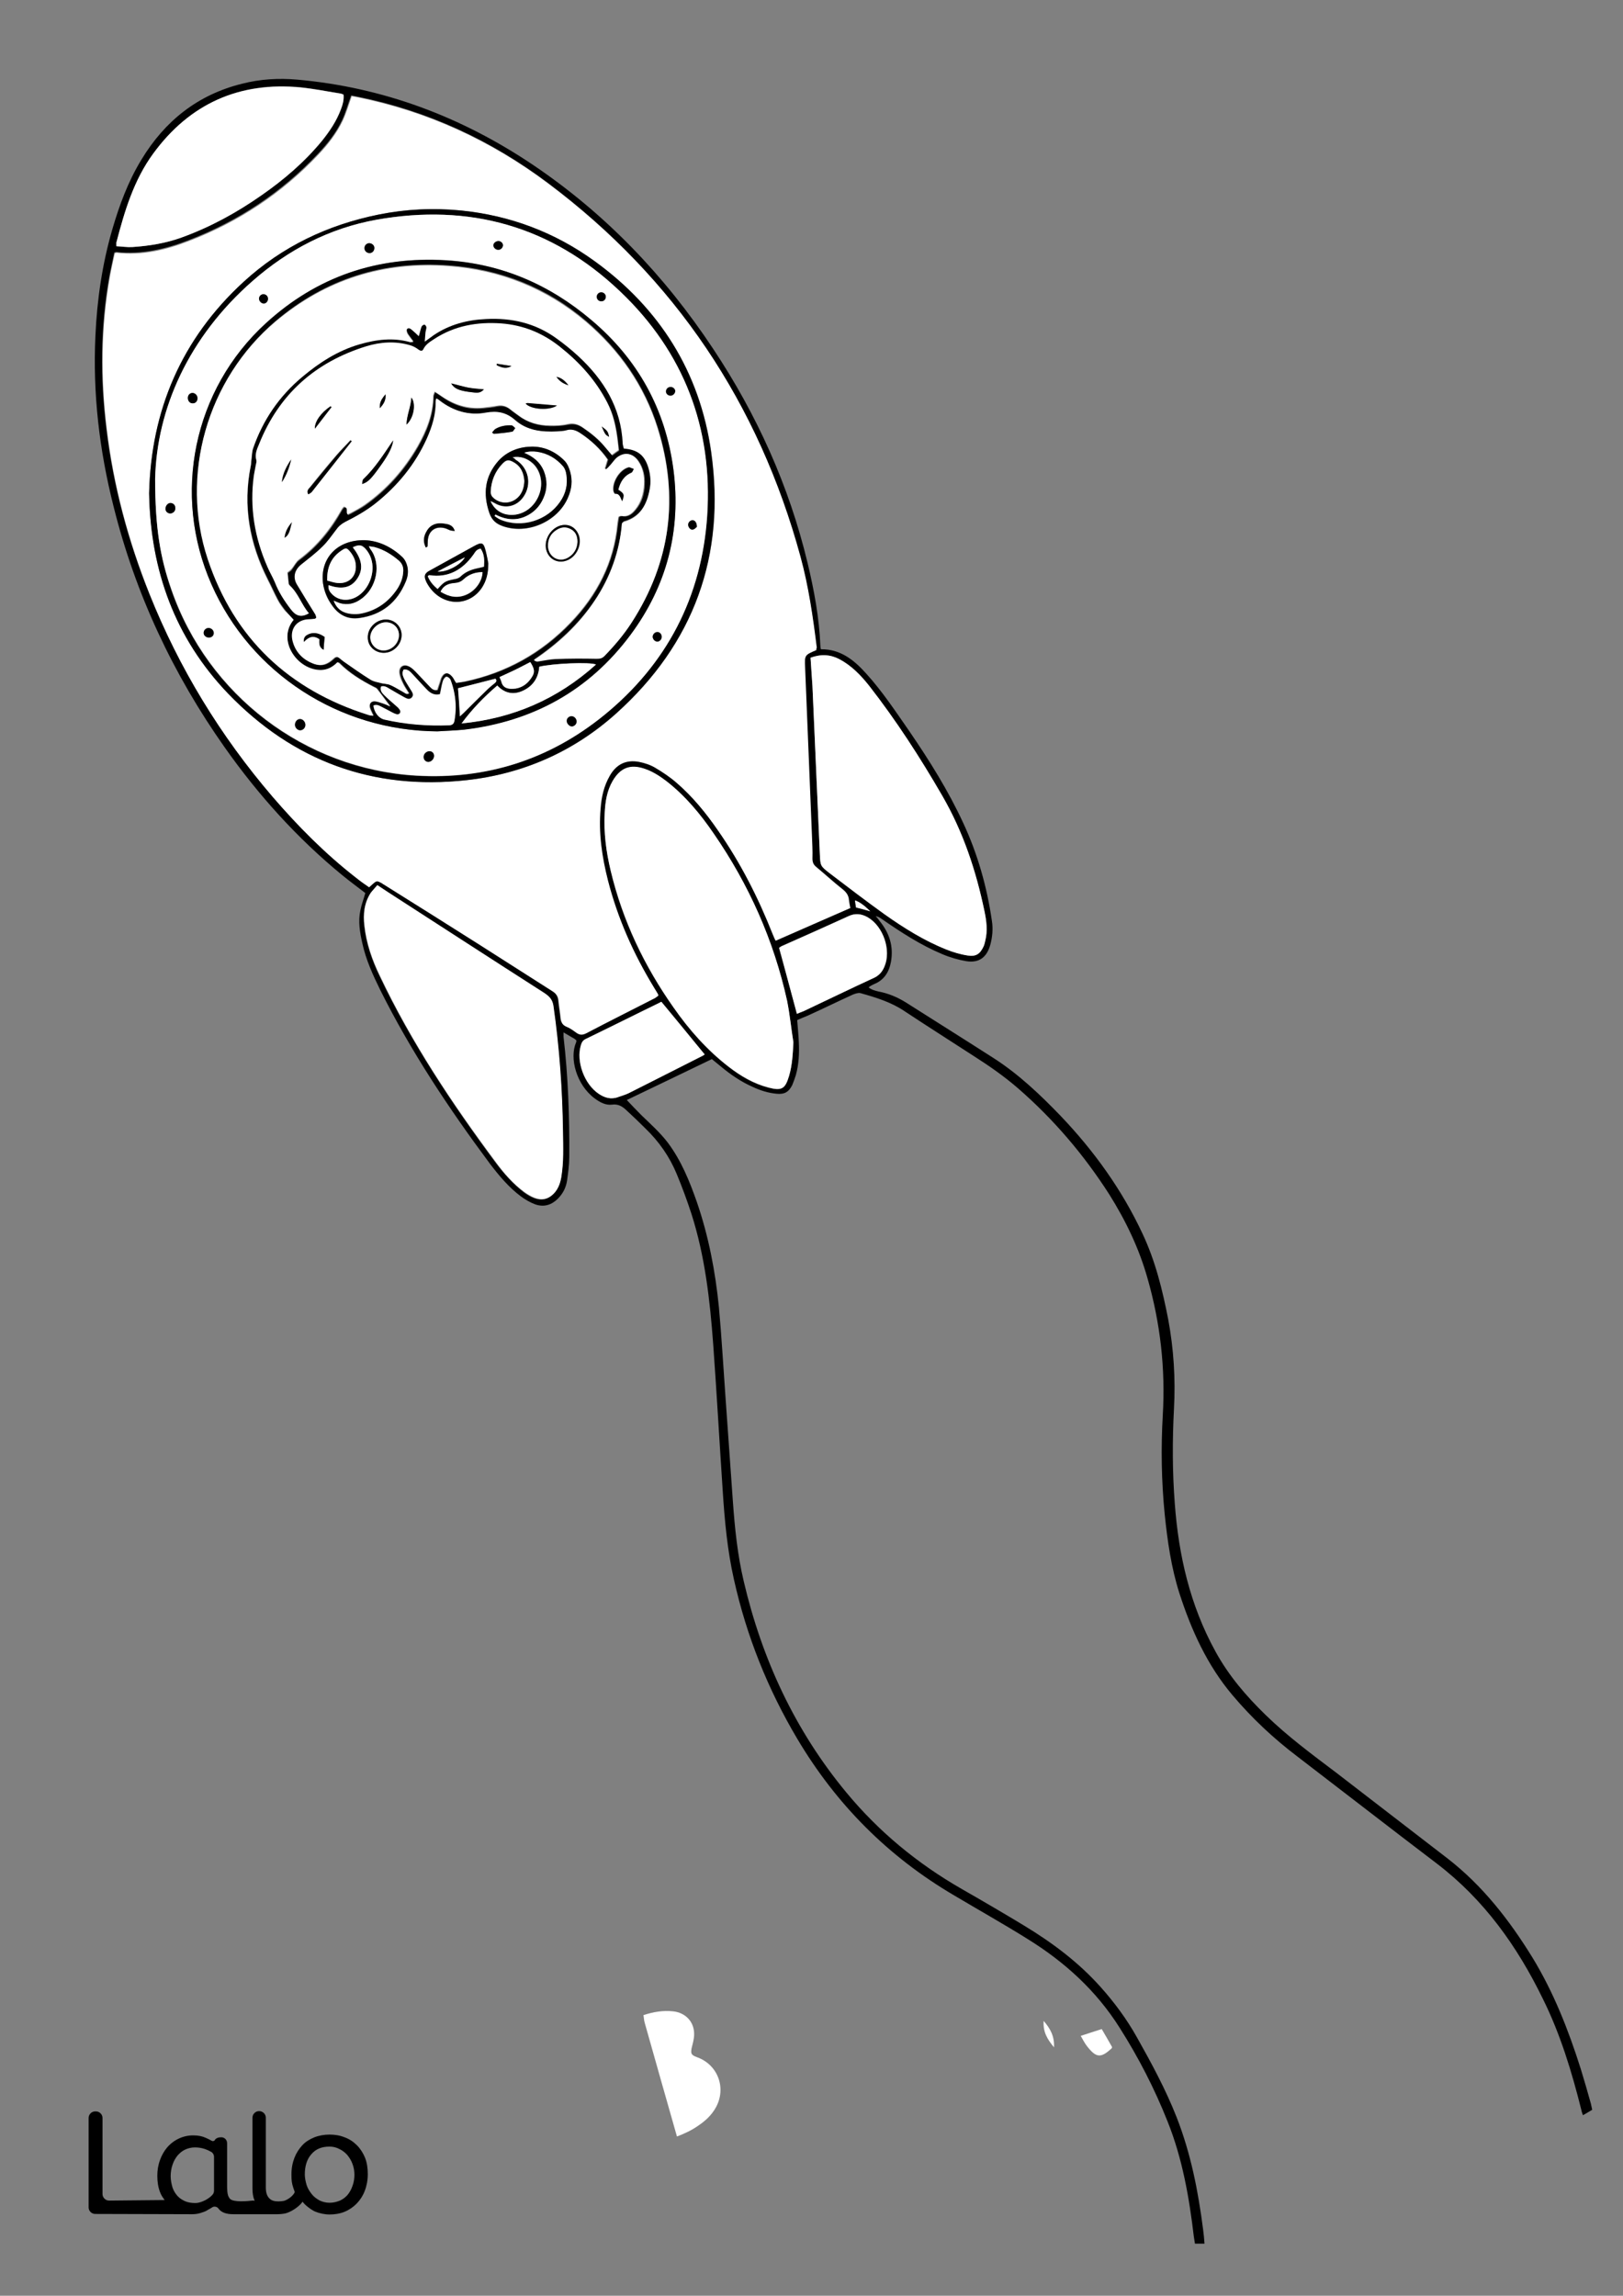 <?xml version="1.0" encoding="utf-8"?>
<!-- Generator: Adobe Illustrator 24.0.3, SVG Export Plug-In . SVG Version: 6.00 Build 0)  -->
<svg version="1.1" id="Layer_1" data-layer="Layer_1" xmlns="http://www.w3.org/2000/svg" xmlns:xlink="http://www.w3.org/1999/xlink" x="0px" y="0px"
	 viewBox="0 0 595.3 841.9" style="enable-background:new 0 0 595.3 841.9;" xml:space="preserve">
<rect x="0" y="0" width="595.3" height="841.9" fill="#808080" stroke="none"/>
<style type="text/css">
	.st0{fill:#FFFFFF;}
</style>

<g id="Color">
<path d="M133.9,791.3c-0.7-1.7-1.7-3.3-3-4.6s-2.8-2.3-4.5-2.9c-1.7-0.7-3.6-1-5.5-1s-3.8,0.3-5.6,1c-1.7,0.7-3.2,1.6-4.4,2.9
	c-1.2,1.3-2.2,2.8-2.9,4.6c-0.7,1.8-1.1,3.8-1.1,6.1c0,2.2,0.1,3.2,0.7,5c0.2,0.5,0.5,1.4,0.5,1.5c-0.4,1.1-2.1,2.6-3.9,3.2
	c-0.7,0.1-1.3,0.2-2,0.2c-1.4,0-2.6-0.2-3.5-1.2c-0.8-0.9-1.2-2-1.2-4v-25.5c0-1.3-1.1-2.4-2.4-2.4H95c-1.3,0-2.4,1.1-2.4,2.4v25.9
	c0,1.7,0.2,3.1,0.7,4.3c0,0.1,0.1,0.2,0.1,0.3c-0.2-0.1-0.5-0.1-0.7-0.1c-1.9,0.2-6.9,0.7-8.3-0.6c-0.1-0.1-0.2-0.2-0.3-0.4
	c-0.8-1-0.8-3.2-0.8-4.5V786c0-1.1-0.7-2-1.8-2.2l0,0l0,0l0,0c-0.2,0-2-0.2-2.7,1l0,0c-0.2,0.4-0.8,0.5-1.1,0.3l0,0
	c-0.7-0.4-1.5-0.8-2.2-1.1c-1.3-0.6-2.8-0.9-4.4-0.9c-3.7-0.1-7.2,1.5-9.7,4.3c-1.2,1.4-2.1,3-2.7,4.7c-0.7,1.9-1,3.8-1,5.8
	c0,2.2,0.3,4.2,1,6c0.4,1.1,1,2,1.7,2.9L40,807c-1.3,0-2.4-1.1-2.4-2.4v-27.9c0-1.3-1.1-2.4-2.4-2.4h-0.3c-1.3,0-2.4,1.1-2.4,2.4
	v32.8c0,1.3,1.1,2.4,2.4,2.4l35.5,0.1c1,0,2-0.1,3-0.4c0.9-0.3,2-0.6,2.7-1.1c0.4-0.2,0.6-0.4,0.9-0.5c0.3-0.2,0.5-0.3,0.8-0.5
	c0.7-0.5,1.8-0.3,2.3,0.4c1.1,1.5,2.9,2.1,5.5,2.1h16c1.1,0,2.1-0.1,3.1-0.3c2-0.5,5-2.4,6.3-4.3c0-0.1-0.1,0.1,0,0
	c0.7,1.2,3.2,3,4.5,3.6c1.7,0.7,3.6,1.1,5.4,1.1c1.9,0,3.8-0.3,5.5-1c3.4-1.4,6.1-4.2,7.4-7.7c0.7-1.8,1.1-3.9,1.1-6.1
	C134.9,795.1,134.6,793.1,133.9,791.3z M78.5,803.4c0,0.5-0.2,1.1-0.6,1.5c-0.7,0.8-1.6,1.4-2.5,1.9c-1.2,0.6-2.4,1.1-3.8,1.1
	c-1.3,0-2.7-0.2-3.8-0.7c-1-0.5-1.9-1-2.7-1.9c-0.8-0.9-1.3-1.7-1.8-3c-0.4-1.4-0.7-2.8-0.7-4.2s0.2-2.9,0.7-4.3
	c0.4-1.2,1-2.3,1.8-3.3c0.8-0.9,1.7-1.7,2.8-2.2c1.1-0.5,2.3-0.8,3.6-0.8c1.3,0,2.5,0.2,3.7,0.6c0.8,0.3,1.5,0.6,2.2,1
	s1.1,1.1,1.1,1.9C78.5,791,78.5,803.4,78.5,803.4z M129.3,801.6c-0.4,1.2-1,2.3-1.8,3.3c-0.8,0.9-1.7,1.6-2.8,2.1
	c-1.2,0.5-2.5,0.8-3.8,0.8s-2.5-0.3-3.6-0.8c-1.1-0.6-2.1-1.3-2.9-2.3s-1.5-2.1-1.9-3.3c-0.4-1.3-0.7-2.7-0.7-4
	c0-3.1,0.8-5.6,2.4-7.4c1.6-1.9,3.8-2.8,6.7-2.8c1.2,0,2.5,0.3,3.6,0.9c1.1,0.5,2.1,1.3,2.9,2.2c0.8,1,1.5,2.1,1.9,3.3
	c0.5,1.3,0.7,2.6,0.7,4C130,798.8,129.8,800.3,129.3,801.6z"/>
<path class="st0" d="M396.4,746.6c2.8-0.9,5.1-1.7,7.7-2.5c1.2,2.1,2.6,4.4,3.8,6.6c-0.1,0.3-0.1,0.5-0.2,0.5
	c-3.9,3.6-5.6,3.5-8.9-0.7C397.9,749.4,397.2,748,396.4,746.6z"/>
<path class="st0" d="M382.8,741.1c2.5,2.9,4,5.7,3.8,9.7C384.2,747.9,382.5,745.2,382.8,741.1z"/>
<path class="st0" d="M248.3,783.5c-4-14-7.9-27.8-11.8-41.6c-0.3-0.9-0.3-1.9-0.5-2.9c3.6-1.2,7.2-1.8,10.9-1.4
	c4.6,0.5,7.8,3.9,7.7,8.5c0,1.6-0.5,3.3-0.9,4.9c-0.4,2.1-0.2,2.6,1.9,3.4c7.7,2.7,10.9,11.3,7,18.4c-1.6,2.9-3.9,5-6.6,6.8
	C253.6,781.3,250.9,782.5,248.3,783.5z"/>
<path d="M292.4,374.1c0.2,2.8,0.5,5.5,0.6,8.1c0.2,4.1,0,8.2-1.1,12.1c-0.4,1.2-0.8,2.4-1.3,3.6c-1.3,2.6-2.9,3.5-5.8,3.2
	c-3.1-0.3-5.9-1.2-8.7-2.5c-4.3-1.9-8.1-4.5-11.7-7.5c-1.1-0.9-2.1-1.7-3.3-2.7c-10.3,5-20.6,9.9-31.2,15c1.8,1.9,3.5,3.7,5.3,5.5
	c3.4,3.3,6.9,6.4,9.8,10.2c4.9,6.6,7.9,14,10.6,21.7c4.3,12.5,6.8,25.5,8.1,38.7c1,10.9,1.6,21.8,2.4,32.8
	c0.9,12.7,1.8,25.4,2.7,38.1c0.7,9.9,1.7,19.8,4,29.5c6.7,28.6,18.8,54.7,37.6,77.4c11.9,14.4,26.1,26.1,42.3,35.4
	c7.7,4.4,15.4,8.9,23,13.5c10.4,6.3,20,13.5,28.1,22.6c5,5.6,9.5,11.7,13.2,18.3c5.4,9.6,10.6,19.2,14.6,29.4
	c5.2,13.3,7.9,27.1,9.7,41.2c0.2,1.6,0.4,3.3,0.5,5.1c-1.2,0-2.2,0-3.5,0c-0.1-0.8-0.3-1.7-0.4-2.5c-1.7-14.4-4.2-28.7-9.6-42.2
	c-4.8-12.1-10.7-23.6-17.7-34.6c-8.6-13.6-20.2-24.1-33.8-32.5c-8.8-5.5-17.9-10.6-26.8-15.9c-24.2-14.2-43.3-33.4-57.6-57.5
	c-10.8-18.2-18.6-37.7-23.2-58.4c-2.4-10.6-3.4-21.5-4.1-32.3c-1.2-18-2.2-35.9-3.5-53.9c-1.2-16.2-3-32.3-8-47.9
	c-1.6-4.9-3.4-9.8-5.4-14.6c-2.6-6.3-6.5-11.9-11.5-16.7c-2.3-2.3-4.7-4.6-7.1-6.8c-1.4-1.3-2.9-2.2-5.1-1.9
	c-2.4,0.3-4.5-0.9-6.4-2.3c-6.7-5-9.3-14.8-6.8-20.5c0.1-0.2,0.1-0.5,0.1-0.8c-0.4-0.3-0.8-0.7-1.3-0.9c-1-0.6-2-1.2-3.4-2
	c0,0.8,0,1.2,0,1.6c1.7,14.6,2.2,29.3,2.1,44.1c0,2.9-0.4,5.7-0.8,8.6c-0.4,2.7-1.6,5-3.6,6.9c-2.3,2.2-5,2.9-8,1.9
	c-1.9-0.7-3.8-1.8-5.4-3c-4.4-3.3-7.9-7.5-11.2-11.8c-15.1-20.3-29.1-41.3-40.4-64c-2.7-5.5-5.2-11-6.5-17c-0.9-4-1.6-8-0.7-12.1
	c0.4-2.1,1.2-4.1,1.8-6.3c-2.7-2.1-5.6-4.2-8.4-6.5c-16.6-13.6-30.8-29.4-43.1-46.8c-19-26.9-32.8-56.3-40.8-88.3
	C36.4,165,34,144.2,35,123.1c0.6-13.2,2.5-26.3,6.2-39c2.6-8.9,5.8-17.6,10.7-25.6c8.6-14.2,20.7-23.8,36.9-27.8
	c6.6-1.7,13.4-2.1,20.2-1.5c31.5,2.8,60.2,13.6,86.4,31.2c26.6,17.9,48.4,40.7,66.1,67.4c16.1,24.2,27.9,50.3,34.7,78.6
	c2.4,10,4.3,20.2,4.7,30.5c0,0.4,0.1,0.8,0.2,1.2c7.2-0.1,12.2,4,16.6,8.9c5.9,6.5,10.8,13.9,15.8,21.1
	c7.4,10.8,14.3,21.8,19.8,33.7c5.3,11.4,8.7,23.4,10.5,35.8c0.5,3,0.2,6.1-0.6,9c-1.3,4.5-4.1,6.6-8.7,5.9c-3-0.5-6.1-1.4-8.9-2.6
	c-7.9-3.3-15.1-8-22.2-12.9c-0.6-0.4-1.3-0.9-2.2-1c0.5,0.5,1,1.1,1.4,1.7c3.6,4.4,5.2,9.3,4.2,15c-0.7,3.8-2.5,6.7-6.2,8.2
	c-0.5,0.2-1,0.5-1.5,0.8c-0.1,0.1-0.2,0.2-0.5,0.4c1.1,0.9,2.4,1.2,3.6,1.5c3.7,0.7,7,2.1,10.2,4.1c10.7,6.8,21.4,13.5,32,20.3
	c9.2,5.9,17.1,13.4,24.7,21.3c12.2,12.8,22.5,27.1,30,43.2c4.7,10,7.3,20.6,9.4,31.4c2,10.8,2.7,21.7,2.1,32.7
	c-0.6,11.6-0.6,23.2,0.3,34.8c1.4,19,5.6,37.3,14.9,54.2c4.8,8.8,11.2,16.3,18.4,23.3c8.1,7.9,17.2,14.6,26.2,21.4
	c13.5,10.4,27,20.8,40.5,31.2c12.9,10,22.7,22.6,31.2,36.4c7.8,12.8,13.2,26.6,17.7,40.8c1.3,4.2,2.5,8.4,3.7,12.7
	c0.2,0.8,0.3,1.5,0.5,2.3c-1.1,0.7-2.2,1.3-3.4,2c-0.2-0.7-0.5-1.3-0.6-2c-3.5-14-7.7-27.8-14.1-40.7c-9.4-19.3-21.6-36.4-38.9-49.6
	c-17.1-13-34.1-26.2-51.2-39.3c-8.7-6.6-16.6-14-23.7-22.4c-9.3-11-15.1-23.8-19.5-37.4c-3-9.4-4.4-19.2-5.4-29
	c-1.2-12.1-1.4-24.3-0.7-36.4c1-17-0.9-33.7-5.6-50.1c-3.1-11-8-21.2-14.1-30.9c-9.3-14.5-20.4-27.5-33.4-38.8
	c-5.2-4.5-10.7-8.3-16.5-12c-8.3-5.4-16.7-10.7-25-16.2c-5-3.4-10.6-5.1-16.3-6.7c-0.8-0.2-1.9,0.2-2.7,0.5
	c-5.5,2.5-11,5.2-16.5,7.7C295.1,372.9,293.8,373.5,292.4,374.1z M299.4,238.4c0-0.4,0-0.7,0-1.1c-1.3-11.3-3-22.5-6-33.5
	c-15.3-56-45.9-101.8-92.4-136.7c-20.9-15.7-44.2-26.5-70-31.7c-0.8-0.2-1.7-0.3-2.2-0.4c-1.2,3.2-2,6.2-3.3,9
	c-2.2,4.7-5.4,8.7-8.9,12.4c-13.4,14.2-29.3,24.7-47.5,31.7c-8.5,3.3-17.3,5.3-26.5,4.3c-0.1,0-0.3,0.1-0.7,0.2
	c-0.6,2.8-1.2,5.8-1.8,8.7c-3.3,18.6-3.4,37.2-1.1,55.9c2.5,20.8,7.9,40.9,15.7,60.4c10.9,27.2,26,52,45.1,74.3
	c9.3,10.8,19.3,20.9,30.6,29.7c1.6,1.2,3.2,2.3,4.8,3.5c0.5-0.5,0.8-0.7,1.1-1c1.7-1.5,1.7-1.5,3.7-0.4c0.2,0.1,0.4,0.2,0.6,0.4
	c11.5,7.2,23,14.4,34.5,21.7c9.1,5.8,18.2,11.6,27.3,17.4c1.4,0.9,2.1,2,2.3,3.6c0.2,2.1,0.6,4.3,0.8,6.4c0.1,1.4,0.6,2.4,2,3
	c1.2,0.6,2.4,1.3,3.5,2.1c1.3,1,2.4,1,3.9,0.3c8.4-4.4,16.8-8.6,25.2-12.9c0.5-0.2,0.9-0.6,1.2-0.9c0-0.3,0-0.4-0.1-0.4
	c-0.5-0.8-1-1.6-1.5-2.5c-7.5-12.3-13.3-25.3-16.9-39.3c-2.2-8.6-3.5-17.4-2.7-26.4c0.4-4.2,1.3-8.2,3.3-11.9
	c2.4-4.3,6-6.1,10.8-5.2c2.1,0.4,4.2,1.1,6,2.2c2.7,1.6,5.4,3.5,7.8,5.5c5.9,5.1,10.8,11.1,15.2,17.5c8.3,11.9,14.8,24.7,20.1,38.1
	c0.3,0.8,0.7,1.6,1,2.3c9.3-4.1,18.3-8,27.4-12c-0.2-1.1-0.4-2-0.5-2.8c-0.1-1.7-0.9-2.9-2.3-4c-3.3-2.6-6.5-5.5-9.7-8.2
	c-1-0.8-1.4-1.8-1.4-3.1c0-3-0.1-5.9-0.2-8.9c-0.8-20.5-1.7-40.9-2.5-61.4C295.1,240.2,295.2,240.2,299.4,238.4z M291,382.2
	c-0.8-5.1-1.3-10.2-2.3-15.1c-4.9-22.2-14-42.6-26.9-61.3c-4.9-7.1-10.4-13.8-17.3-19.2c-2.5-1.9-5.1-3.6-8.1-4.6
	c-5.3-1.8-8.9-0.3-11.7,4.5c-2.1,3.7-2.7,7.6-2.9,11.7c-0.4,7.2,0.6,14.2,2.2,21.2c4.3,18.3,12.3,34.9,23.1,50.2
	c5.7,8.1,12.3,15.6,20.2,21.7c4.4,3.4,9.1,6.2,14.6,7.6c4.8,1.2,6.1,0.5,7.5-4.2C290.6,390.6,290.8,386.5,291,382.2z M138.4,324.6
	c-0.9,1.1-1.8,2-2.5,3c-2.4,3.7-2.8,7.8-2.3,12c0.7,6.4,2.8,12.5,5.6,18.3c11.6,24.4,26.5,46.8,42.6,68.5c3,4,6.4,7.8,10.4,10.9
	c1.1,0.8,2.4,1.6,3.7,2.1c2.7,1,5.1,0.5,7.2-1.6c1.6-1.7,2.3-3.8,2.7-6c0.9-5.5,0.6-11,0.6-16.5c-0.2-15.5-1.3-31-3.5-46.3
	c-0.3-2.4-1.6-3.6-3.4-4.7c-18.9-12.1-37.7-24.3-56.6-36.5C141.5,326.7,140.1,325.7,138.4,324.6z M297.3,241.2
	c0.2,3.6,0.5,7,0.7,10.4c0.9,20.5,1.8,40.9,2.7,61.4c0.2,4.5,0.1,4.6,3.7,7.3c6.7,5.1,13.3,10.2,20.2,15.1c7.1,5,14.4,9.5,22.5,12.8
	c2.5,1,5.2,1.7,7.8,2.2c3.1,0.5,4.6-0.5,5.9-3.4c0.3-0.6,0.5-1.4,0.6-2.1c0.9-3.6,0.5-7.2-0.3-10.7c-3.1-14.9-7.8-29.1-15.5-42.4
	c-8.1-14-16.9-27.5-26.8-40.3c-3.1-3.9-6.5-7.5-11-9.8C304.5,240,301.1,239.9,297.3,241.2z M126,34.7c-0.5-0.2-0.9-0.4-1.4-0.5
	c-4.7-0.7-9.5-1.7-14.2-2.2c-22.6-2.2-40.7,6-54.1,24.3C49.1,66,45.7,77.4,42.7,88.9c-0.1,0.4,0,0.8,0,1.4c2,0.1,3.9,0.4,5.8,0.3
	c6.2-0.4,12.2-1.4,18.1-3.5C77.1,83.3,86.8,78,96,71.6c8.2-5.7,15.8-12.2,22.2-20c2.8-3.5,5.3-7.2,6.9-11.5
	C125.7,38.4,126.2,36.6,126,34.7z M242.6,367.4c-0.1,0-0.3,0.1-0.5,0.2c-9.1,4.5-18.2,9-27.3,13.4c-1.1,0.5-1.5,1.3-1.8,2.3
	c-1.8,6,1.3,14.3,6.5,17.8c2.2,1.5,4.6,2.2,7.2,1.2c1.4-0.5,2.9-0.9,4.2-1.6c8.8-4.4,17.5-8.8,26.3-13.3c0.5-0.2,0.9-0.6,1.2-0.7
	C253.2,380.2,248,373.8,242.6,367.4z M292.3,371.8c0.7-0.3,1.6-0.6,2.4-1c8.7-4.1,17.3-8.3,26-12.3c1.8-0.9,2.9-2.2,3.6-4
	c2.6-6-0.4-14.8-6.1-18.1c-2.3-1.3-4.5-1.6-7.1-0.4c-8,3.7-16.2,7.3-24.3,10.9c-0.5,0.2-0.9,0.6-1.1,0.7
	C288,355.7,290.1,363.6,292.3,371.8z M314,332.8c1.7,0.4,3.3,0.9,5.2,1.4c-2.3-2.2-4.1-3.4-5.6-4C313.7,331.1,313.8,331.9,314,332.8
	z"/>
<path class="st0" d="M299.4,238.4c-4.2,1.8-4.3,1.8-4.1,6.2c0.8,20.5,1.7,40.9,2.5,61.4c0.1,3,0.3,5.9,0.2,8.9
	c0,1.3,0.4,2.3,1.4,3.1c3.3,2.7,6.4,5.6,9.7,8.2c1.4,1.1,2.2,2.2,2.3,4c0.1,0.9,0.3,1.7,0.5,2.8c-9.1,4-18.1,7.9-27.4,12
	c-0.3-0.7-0.7-1.5-1-2.3c-5.3-13.4-11.8-26.2-20.1-38.1c-4.4-6.4-9.3-12.4-15.2-17.5c-2.4-2.1-5.1-3.9-7.8-5.5c-1.8-1.1-4-1.8-6-2.2
	c-4.8-0.9-8.4,0.9-10.8,5.2c-2.1,3.7-3,7.7-3.3,11.9c-0.8,9,0.5,17.7,2.7,26.4c3.6,14,9.4,27,16.9,39.3c0.5,0.8,1,1.6,1.5,2.5
	c0,0.1,0,0.2,0.1,0.4c-0.4,0.3-0.7,0.6-1.2,0.9c-8.4,4.3-16.8,8.5-25.2,12.9c-1.5,0.8-2.6,0.7-3.9-0.3c-1.1-0.8-2.2-1.6-3.5-2.1
	c-1.4-0.6-1.8-1.6-2-3c-0.2-2.1-0.6-4.3-0.8-6.4c-0.1-1.7-0.9-2.7-2.3-3.6c-9.1-5.8-18.2-11.6-27.3-17.4
	c-11.5-7.3-23-14.5-34.5-21.7c-0.2-0.1-0.4-0.2-0.6-0.4c-2-1.1-2-1.1-3.7,0.4c-0.3,0.3-0.6,0.5-1.1,1c-1.6-1.1-3.2-2.2-4.8-3.5
	c-11.3-8.8-21.3-18.9-30.6-29.7c-19.1-22.3-34.2-47-45.1-74.3c-7.8-19.5-13.2-39.6-15.7-60.4c-2.3-18.7-2.2-37.3,1.1-55.9
	c0.5-3,1.2-5.9,1.8-8.7c0.4-0.1,0.5-0.2,0.7-0.2c9.2,1.1,18-1,26.5-4.3c18.2-7,34.1-17.5,47.5-31.7c3.5-3.7,6.7-7.8,8.9-12.4
	c1.3-2.8,2.2-5.8,3.3-9c0.5,0.1,1.3,0.2,2.2,0.4c25.8,5.2,49.1,16,70,31.7c46.5,34.9,77.1,80.6,92.4,136.7c3,11,4.6,22.2,6,33.5
	C299.4,237.6,299.4,238,299.4,238.4z M54.7,180.9c0.5,28.5,9.6,53.2,29,73.4c23.8,24.8,53.1,35.6,87.5,31.8
	c20.8-2.3,39.3-10.5,54.8-24.4c28.6-25.7,40.3-58.1,34.9-96c-4.2-29.2-18.8-52.5-42.7-69.9c-14.6-10.6-31-16.7-49-18.6
	c-10.2-1-20.2-0.6-30.3,1.5c-18.7,3.8-35.3,11.7-49.4,24.6C66.5,124.3,55.4,150.6,54.7,180.9z"/>
<path class="st0" d="M291,382.2c-0.2,4.2-0.4,8.4-1.6,12.4c-1.4,4.7-2.7,5.5-7.5,4.2c-5.4-1.4-10.2-4.2-14.6-7.6
	c-7.9-6.1-14.5-13.5-20.2-21.7c-10.8-15.3-18.7-32-23.1-50.2c-1.7-7-2.6-14-2.2-21.2c0.2-4.1,0.8-8.1,2.9-11.7
	c2.8-4.8,6.4-6.3,11.7-4.5c3,1,5.6,2.7,8.1,4.6c6.9,5.4,12.4,12,17.3,19.2c12.9,18.7,22,39.1,26.9,61.3
	C289.7,372.1,290.2,377.2,291,382.2z"/>
<path class="st0" d="M138.4,324.6c1.7,1.1,3.1,2,4.6,3c18.9,12.2,37.7,24.4,56.6,36.5c1.8,1.2,3,2.3,3.4,4.7
	c2.2,15.4,3.3,30.8,3.5,46.3c0.1,5.5,0.3,11-0.6,16.5c-0.4,2.3-1.1,4.3-2.7,6c-2.1,2.2-4.5,2.7-7.2,1.6c-1.3-0.5-2.6-1.3-3.7-2.1
	c-4.1-3-7.4-6.8-10.4-10.9c-16.1-21.6-31-44-42.6-68.5c-2.8-5.8-4.9-11.8-5.6-18.3c-0.5-4.2-0.1-8.3,2.3-12
	C136.6,326.6,137.5,325.7,138.4,324.6z"/>
<path class="st0" d="M297.3,241.2c3.8-1.4,7.2-1.2,10.5,0.5c4.5,2.4,7.9,5.9,11,9.8c10,12.8,18.7,26.3,26.8,40.3
	c7.7,13.3,12.4,27.5,15.5,42.4c0.7,3.5,1.2,7.1,0.3,10.7c-0.2,0.7-0.3,1.4-0.6,2.1c-1.3,2.8-2.8,3.9-5.9,3.4
	c-2.7-0.4-5.3-1.2-7.8-2.2c-8.1-3.2-15.4-7.8-22.5-12.8c-6.8-4.9-13.5-10-20.2-15.1c-3.6-2.8-3.5-2.8-3.7-7.3
	c-0.9-20.5-1.8-40.9-2.7-61.4C297.8,248.2,297.5,244.8,297.3,241.2z"/>
<path class="st0" d="M126,34.7c0.2,1.9-0.3,3.7-1,5.4c-1.6,4.3-4.1,8-6.9,11.5c-6.4,7.8-14,14.3-22.2,20
	C86.8,78,77.1,83.3,66.6,87.1c-5.8,2.1-11.9,3.1-18.1,3.5c-1.9,0.1-3.8-0.2-5.8-0.3c0-0.7-0.1-1.1,0-1.4c3-11.5,6.4-22.9,13.5-32.6
	C69.6,38,87.8,29.9,110.4,32.1c4.8,0.5,9.5,1.4,14.2,2.2C125.1,34.3,125.5,34.5,126,34.7z"/>
<path class="st0" d="M242.6,367.4c5.3,6.5,10.6,12.8,15.9,19.3c-0.3,0.2-0.7,0.5-1.2,0.7c-8.8,4.4-17.5,8.9-26.3,13.3
	c-1.3,0.7-2.8,1.1-4.2,1.6c-2.6,1-5,0.3-7.2-1.2c-5.3-3.6-8.3-11.9-6.5-17.8c0.3-1,0.7-1.8,1.8-2.3c9.1-4.4,18.2-9,27.3-13.4
	C242.3,367.4,242.6,367.4,242.6,367.4z"/>
<path class="st0" d="M292.3,371.8c-2.2-8.1-4.3-16.1-6.5-24.2c0.2-0.1,0.6-0.5,1.1-0.7c8.1-3.6,16.2-7.2,24.3-10.9
	c2.5-1.2,4.8-0.9,7.1,0.4c5.7,3.3,8.7,12.1,6.1,18.1c-0.7,1.7-1.8,3.1-3.6,4c-8.7,4-17.3,8.2-26,12.3
	C293.9,371.1,293,371.5,292.3,371.8z"/>
<path class="st0" d="M314,332.8c-0.1-0.8-0.3-1.7-0.4-2.6c1.6,0.5,3.3,1.7,5.6,4C317.3,333.6,315.7,333.2,314,332.8z"/>
<path d="M54.7,180.9c0.7-30.3,11.8-56.6,34.7-77.6c14.1-12.9,30.7-20.8,49.4-24.6c10.1-2,20.1-2.5,30.3-1.5c18,1.8,34.4,8,49,18.6
	c23.9,17.3,38.6,40.7,42.7,69.9c5.4,38-6.2,70.3-34.9,96c-15.5,13.9-34,22.1-54.8,24.4c-34.3,3.8-63.6-7-87.5-31.8
	C64.3,234.1,55.2,209.4,54.7,180.9z M56.9,175.6c0,18,1.9,29,5.9,40.7c13.4,38.7,49,65.8,89.8,68.2c25.7,1.5,48.8-5.9,68.7-22
	c23.2-18.8,36-43.5,38-73.2c2.2-32.2-8.5-60.2-32-82.4C202.3,83,172.1,74.5,138,80.6c-17.1,3.1-32.2,10.9-45.3,22.4
	C69.1,123.8,57.5,150.2,56.9,175.6z"/>
<path class="st0" d="M56.9,175.6c0.6-25.5,12.1-51.9,35.8-72.6c13.1-11.5,28.2-19.3,45.3-22.4c34.1-6.1,64.3,2.3,89.4,26.2
	c23.5,22.3,34.1,50.2,32,82.4c-2,29.7-14.8,54.4-38,73.2c-20,16.2-43.1,23.5-68.7,22c-40.8-2.4-76.4-29.5-89.8-68.2
	C58.8,204.7,56.9,193.6,56.9,175.6z M160.4,268.2c3.3-0.2,6.6-0.3,9.8-0.7c25.2-3,45.8-14.3,61-34.7c13.4-18,18.7-38.4,15.8-60.7
	c-2.9-22.1-13-40.4-30.1-54.8c-15.4-13-33-20.6-53.2-21.9c-25.2-1.5-47.4,6-66.1,23c-26.7,24.4-34.6,62.9-20,95.9
	C91.9,246.9,124.5,268,160.4,268.2z M110.1,263.7c-1,0-1.9,0.9-1.9,2.1c0,1.1,0.9,2,1.9,2c1,0,1.8-0.8,1.9-1.8
	C112.1,264.8,111.1,263.7,110.1,263.7z M157,279.4c1.1,0.1,2.1-0.9,2.2-2.1c0.1-1-0.5-1.7-1.5-1.8c-1.1-0.1-2.2,0.8-2.3,1.9
	C155.3,278.4,156,279.3,157,279.4z M211.5,264.6c0-0.9-0.8-1.9-1.8-2c-1-0.1-1.9,0.8-1.9,1.7c0,1,1,2,2,2
	C210.7,266.3,211.5,265.5,211.5,264.6z M70.6,147.9c1,0,1.8-0.7,1.9-1.7c0.1-1.1-0.8-2-1.8-2.1c-0.9,0-1.7,0.7-1.7,1.6
	C68.8,146.9,69.5,147.9,70.6,147.9z M62.5,188.3c1,0,1.9-1,1.8-2.1c0-1-0.8-1.8-1.8-1.8c-1,0-1.8,1-1.8,2.1
	C60.7,187.5,61.5,188.3,62.5,188.3z M76.6,233.8c1,0,1.7-0.6,1.8-1.5c0.1-1.1-0.8-2-1.9-2c-1,0-1.8,0.8-1.8,1.8
	C74.7,233,75.5,233.7,76.6,233.8z M137.3,91.1c0.1-1-0.7-1.8-1.7-1.9c-1-0.1-1.9,0.7-1.9,1.7c0,1,0.7,1.9,1.7,1.9
	C136.4,92.9,137.3,92.2,137.3,91.1z M255.6,193.2c0-1.6-0.7-2.5-1.6-2.4c-0.9,0-1.6,0.9-1.5,1.8c0,0.9,0.9,1.9,1.7,1.6
	C254.7,194.1,255.2,193.4,255.6,193.2z M98.3,109.6c0-0.9-0.8-1.7-1.7-1.7c-0.9,0-1.7,0.8-1.6,1.7c0,0.9,0.8,1.7,1.7,1.7
	C97.6,111.3,98.3,110.5,98.3,109.6z M220.5,107.2c-0.9,0-1.6,0.8-1.6,1.7c0,0.9,0.8,1.6,1.7,1.6c0.9,0,1.7-0.8,1.6-1.7
	C222.2,107.9,221.3,107.1,220.5,107.2z M182.7,91.6c0.9,0,1.7-0.7,1.7-1.6c0-0.9-0.8-1.6-1.7-1.6c-1,0-1.8,0.8-1.8,1.6
	C181,90.8,181.8,91.6,182.7,91.6z M241,231.8c-0.9,0.1-1.6,0.9-1.6,1.7c0,1,0.9,1.8,1.9,1.7c0.9-0.1,1.5-0.9,1.4-1.9
	C242.7,232.4,241.9,231.7,241,231.8z M246,145.1c0.9,0,1.6-0.8,1.6-1.7c0-0.9-0.8-1.6-1.8-1.5c-0.9,0-1.6,0.8-1.6,1.7
	C244.3,144.4,245.1,145.1,246,145.1z"/>
<path d="M160.4,268.2c-35.9-0.2-68.4-21.2-82.8-53.8c-14.6-33-6.7-71.6,20-95.9c18.7-17.1,40.9-24.6,66.1-23
	c20.1,1.2,37.8,8.8,53.2,21.9c17.1,14.4,27.2,32.8,30.1,54.8c2.9,22.3-2.4,42.7-15.8,60.7c-15.2,20.4-35.8,31.7-61,34.7
	C166.9,267.9,163.6,268,160.4,268.2z M107.7,227.3c-1.1-1.3-2.2-2.4-3.1-3.6c-1-1.3-2-2.6-2.7-4c-1.3-2.5-2.4-5-3.7-7.5
	c-6.6-13.1-9.1-26.8-6.2-41.4c0.2-0.9,0.1-1.7,0.3-2.6c0.2-1.3,0.1-2.7,0.6-4c3.6-10.5,9.6-19.2,18.1-26.3c6.3-5.2,13-9.6,20.9-11.9
	c6.1-1.8,12.4-2.6,18.7-0.8c0.2,0.1,0.5,0,1.1-0.1c-0.8-1.1-1.6-2-2.1-2.9c-0.3-0.5-0.5-1.3-0.3-1.7c0.6-0.8,1.3-0.2,1.9,0.2
	c0.8,0.7,1.6,1.4,2.5,2.3c0.4-1.3,0.6-2.4,1-3.5c0.1-0.3,0.7-0.7,1.1-0.7c0.3,0.1,0.7,0.6,0.7,1c0.1,0.5-0.2,1.1-0.3,1.6
	c-0.1,1-0.2,2.1-0.3,3.6c1.4-1,2.3-1.8,3.3-2.4c5.8-3.9,12.3-5.6,19.2-5.9c9.4-0.4,18.1,1.5,25.8,7.1c2.8,2,5.5,4.1,8,6.5
	c9.3,8.7,15.7,18.9,16.3,32c0,0.7,0.3,1.3,0.4,1.9c5.1,0.4,7.7,2.5,9.1,7.3c0.7,2.5,0.9,5.1,0.4,7.6c-1,5.7-3.4,10.3-9.5,12
	c-0.1,0-0.2,0.2-0.7,0.6c-0.9,10.2-4.3,19.8-10.1,28.5c-5.9,8.7-13.5,15.7-22.2,21.6c0.6,0.4,1.1,0.5,1.5,0.5
	c2.1-0.3,4.3-0.8,6.4-0.9c5-0.2,10.1-0.2,15.1-0.1c1.3,0,2.1-0.1,2.9-1c3.7-3.8,7.1-7.8,10-12.3c14.3-22.2,17.3-46,9.5-71.2
	c-4.9-15.6-14-28.6-26.3-39.1c-14.4-12.3-31.4-19-50.3-20.4c-23.9-1.8-45.2,4.8-63.6,20.4c-25,21.2-35.1,56.2-24.7,87.3
	c9.7,29.1,29.8,47.8,58.9,57.1c0.5,0.2,1.1,0.2,1.8,0.3c-0.5-1.2-1.1-2.1-1.3-3c-0.4-1.4,0.4-2.4,1.9-2.3c1,0.1,2,0.5,3,0.8
	c0.9,0.3,1.8,0.8,2.6,1.1c-1.7-2.2-3.3-4.4-4.9-6.5c-0.3-0.3-0.8-0.5-1.2-0.7c-4.6-2.3-8.9-5-12.6-8.7c-0.2-0.2-0.4-0.2-0.7-0.3
	c-2,2-4.3,3.1-7.1,2.8C108.4,244.9,101.7,234.5,107.7,227.3z M167.3,250.4c0.3,0,0.5,0,0.8,0c0.9-0.1,1.7-0.3,2.6-0.4
	c15.1-3.2,28.1-10.4,38.8-21.6c9.7-10.1,15.8-22,17.2-36.1c0.1-0.9,0.3-1.9,0.4-2.6c0.3-0.2,0.4-0.3,0.4-0.3c0.2,0,0.5-0.1,0.7-0.1
	c2.3,0.5,3.8-0.8,5.1-2.4c2.2-2.6,3.1-5.8,3.2-9.1c0.2-3.1-0.4-6.1-2.2-8.7c-2.1-3-5.3-3.4-8-1c-1,0.8-1.7,1.9-2.5,2.9
	c-0.4,0.4-0.8,0.8-1.2,1.2c-0.2-0.1-0.3-0.2-0.5-0.3c0.3-1.1,0.7-2.2,1-3.3c-2.7-3.9-6.2-7.1-10.1-9.7c-1.5-1-3.1-1.6-5-1
	c-1.1,0.3-2.2,0.4-3.3,0.4c-5.6,0.3-11.2-0.3-15.6-4.2c-3.2-2.8-6.4-3.4-10.5-2.7c-6.2,1.1-12.1-0.5-17.1-4.4
	c-0.3-0.3-0.7-0.5-1.2-0.8c-0.1,0.4-0.2,0.7-0.2,0.9c0.1,4.8-1.3,9.3-3.2,13.7c-4.3,9.6-10.8,17.6-19,24c-3.4,2.6-7.2,4.8-11,6.7
	c-1.5,0.8-2.5,1.7-3.4,3c-1.6,2.1-3.1,4.3-5,6.1c-2.4,2.3-5,4.4-7.7,6.5c-2.5,1.9-3.2,4.7-1.5,7.5c2.2,3.5,4.4,7.1,6.5,10.6
	c0.3,0.4,0.3,1,0.5,1.4c-0.3,0.2-0.4,0.4-0.5,0.4c-0.8,0.1-1.6,0.1-2.4,0.2c-4.2,0.2-6.7,3.5-5.9,7.5c0.8,3.8,2.9,6.5,6.4,8.2
	c3.4,1.7,5.8,1.4,8.7-1.3c0.7-0.7,1.4-0.8,2.1-0.2c0.5,0.4,1,0.8,1.5,1.2c3.3,2.3,6.6,4.6,9.9,6.7c1,0.7,2.3,0.9,3.6,1.2
	c1.2,0.3,2.5,0.3,3.7,0.8c1.7,0.7,3.2,1.8,4.8,2.6c0.6,0.3,1.1,1,2,0.4c-0.8-1.3-1.7-2.6-2.3-3.9c-0.5-1.1-1-2.4-1.2-3.6
	c-0.2-2.2,1.4-3.3,3.4-2.4c1,0.5,1.8,1.3,2.6,2c1.7,1.8,3.4,3.6,5.1,5.4c0.7,0.7,1.4,1.6,2.8,1.3c0.3-0.9,0.6-1.8,0.9-2.7
	c0.2-0.5,0.3-1.1,0.5-1.6c1-2.3,2.6-2.5,4.2-0.5C166.4,248.8,166.8,249.5,167.3,250.4z M113.3,224.9c-2.7-3.1-3.8-7.2-6.9-10
	c-0.2-0.2-0.4-0.5-0.4-0.8c-0.2-1.4-0.3-2.8-0.4-3.9c0.6-0.5,1.2-0.8,1.5-1.3c0.9-1.2,1.6-2.7,2.8-3.5c6.6-4.9,11.6-11.1,15.6-18.3
	c0.2-0.4,0.6-0.7,0.8-1c1.9,0.3,0.5,2,1.4,2.8c0.4-0.2,0.7-0.3,1.1-0.5c1.7-1,3.4-1.8,5-2.9c8.1-5.7,14.6-13,19.5-21.5
	c3.3-5.7,5.7-11.8,5.8-18.6c0-0.4,0.3-0.8,0.5-1.5c0.9,0.6,1.6,1,2.3,1.5c4.6,3.3,9.6,5,15.3,4.4c1.8-0.2,3.5-0.3,5.2-0.7
	c2-0.4,3.6,0.1,5.1,1.4c0.8,0.7,1.8,1.3,2.7,2c3.4,2.6,7.4,3.7,11.7,3.8c2.1,0,4.4-0.1,6.4-0.5c2.2-0.5,3.9,0,5.6,1.2
	c3.1,2.1,5.9,4.4,8.3,7.3c0.7,0.9,1.5,1.8,2.4,2.8c0.9-0.7,1.6-1.2,2.5-1.8c-0.2-1.5-0.3-2.9-0.5-4.3c-0.6-4.5-1.5-8.9-3.7-13.1
	c-4.2-8.2-10.2-14.8-17.4-20.5c-6.3-5-13.4-8-21.5-8.5c-8.8-0.6-17.1,0.8-24.5,5.7c-1.5,1-3.1,1.9-4,3.7c-0.4,0.8-1.1,0.6-1.8,0.2
	c-1-0.6-2-1.2-3.1-1.6c-5.4-1.6-10.9-1.3-16.1,0.4c-18.7,5.8-32,17.6-39.3,35.9c-0.7,1.8-1.6,3.7-1,5.8c0.2,0.6-0.1,1.3-0.2,1.9
	c-0.2,1.3-0.6,2.5-0.7,3.8c-1.6,11.6,0.3,22.8,5,33.5c0.8,1.9,1.9,3.7,2.7,5.6c1.4,3.5,3.4,6.7,5.7,9.7
	C108.2,225.5,110.1,226.8,113.3,224.9z M169.3,265.3c18.8-1.9,35.2-8.9,49.3-21.6c-2.2-1-15.9-0.4-20.8,0.8
	c-0.3,4.2-2.4,7.2-6.2,8.9c-3.4,1.5-6.5,0.8-9.2-2C177.5,255.6,173.1,260.2,169.3,265.3z M148.1,245.5c-0.8,1.2-0.4,2.3,0.1,3.4
	c0.6,1.3,1.4,2.5,2.2,3.7c0.6,1,1.6,2.1,0.5,3.2c-1,0.9-2.1,0.1-3.1-0.4c-1.8-0.9-3.5-2-5.2-3c-0.9-0.5-1.8-1.1-2.9-0.7
	c-0.4,1.5,0.4,2.4,1.2,3.2c1.3,1.3,2.7,2.4,4.1,3.7c0.6,0.5,1.2,1.1,1.6,1.7c0.5,0.8-0.1,1.7-1,1.6c-0.5-0.1-1.1-0.3-1.6-0.6
	c-1.4-0.7-2.7-1.4-4-2.1c-1-0.5-2-1.1-3.1-0.5c0.3,2.5,1.9,4.6,4,5.1c7.8,1.7,15.8,2.4,23.8,2.1c1.2,0,1.7-0.5,1.9-1.7
	c0.6-3.3,0.6-6.5,0-9.8c-0.3-1.7-0.8-3.4-1.4-5.1c-0.2-0.6-1-1.2-1.5-1.2c-0.5,0-1.1,0.9-1.3,1.5c-0.5,1.6-0.7,3.2-1.1,4.9
	c-1.9,0.5-3.5-0.3-4.8-1.7c-1.8-1.9-3.6-3.9-5.4-5.8C150.4,246.2,149.6,245.4,148.1,245.5z M168.7,262.7c0.5-0.5,1-0.9,1.4-1.3
	c2.8-2.8,5.7-5.6,8.5-8.4c0.9-0.9,1.9-1.7,2.9-2.5c0.5-0.5,0.8-1,0.2-1.6c-4.6,1.2-9.1,2.3-13.7,3.5
	C168.2,255.8,168.5,259.1,168.7,262.7z M194.5,242.8c-2,1-3.8,2-5.6,2.9c-1.8,0.9-3.7,1.7-5.6,2.6c0.3,0.8,0.6,1.3,0.7,1.8
	c0.4,1.8,1.7,2.4,3.4,2.5c0.6,0,1.3,0,1.9-0.1c2.8-0.5,4.7-2.2,6.1-4.6C196.4,246,195.6,244.5,194.5,242.8z"/>
<path d="M110.1,263.7c1.1,0,2,1.2,1.9,2.3c-0.1,1-0.9,1.8-1.9,1.8c-1,0-1.9-1-1.9-2C108.2,264.6,109.1,263.6,110.1,263.7z"/>
<path d="M157,279.4c-1-0.1-1.7-0.9-1.6-2c0.1-1.1,1.2-2,2.3-1.9c0.9,0.1,1.5,0.8,1.5,1.8C159.1,278.5,158.1,279.4,157,279.4z"/>
<path d="M211.5,264.6c0,0.9-0.8,1.7-1.6,1.8c-1,0.1-2-1-2-2c0-1,0.9-1.8,1.9-1.7C210.7,262.7,211.5,263.7,211.5,264.6z"/>
<path d="M70.6,147.9c-1,0-1.8-1-1.7-2.2c0.1-0.9,0.8-1.6,1.7-1.6c1,0,1.9,1,1.8,2.1C72.4,147.2,71.6,148,70.6,147.9z"/>
<path d="M62.5,188.3c-1,0-1.8-0.7-1.8-1.7c0-1.1,0.9-2.1,1.8-2.1c1,0,1.8,0.7,1.8,1.8C64.4,187.3,63.6,188.2,62.5,188.3z"/>
<path d="M76.6,233.8c-1.1,0-1.9-0.8-1.9-1.7c0-1,0.8-1.8,1.8-1.8c1.1,0,2,1,1.9,2C78.3,233.2,77.6,233.8,76.6,233.8z"/>
<path d="M137.3,91.1c-0.1,1-0.9,1.8-1.9,1.7c-1-0.1-1.8-0.9-1.7-1.9c0-1,0.9-1.8,1.9-1.7C136.6,89.3,137.4,90.1,137.3,91.1z"/>
<path d="M255.6,193.2c-0.3,0.3-0.8,0.9-1.5,1c-0.8,0.2-1.6-0.8-1.7-1.6c-0.1-0.9,0.7-1.8,1.5-1.8
	C254.8,190.7,255.6,191.6,255.6,193.2z"/>
<path d="M98.3,109.6c0,0.9-0.8,1.8-1.6,1.7c-0.8,0-1.6-0.9-1.7-1.7c0-0.9,0.7-1.7,1.6-1.7C97.6,107.9,98.3,108.6,98.3,109.6z"/>
<path d="M220.5,107.2c0.9,0,1.7,0.7,1.7,1.6c0,0.9-0.7,1.7-1.6,1.7c-1,0-1.7-0.7-1.7-1.6C218.8,108,219.6,107.2,220.5,107.2z"/>
<path d="M182.7,91.6c-0.9,0-1.7-0.8-1.7-1.6c0-0.8,0.8-1.5,1.8-1.6c0.9,0,1.7,0.7,1.7,1.6C184.4,90.9,183.6,91.7,182.7,91.6z"/>
<path d="M241,231.8c0.9-0.1,1.6,0.7,1.7,1.6c0.1,0.9-0.6,1.7-1.4,1.9c-0.9,0.1-1.8-0.7-1.9-1.7C239.4,232.6,240.2,231.8,241,231.8z"
	/>
<path d="M246,145.1c-0.9,0-1.7-0.6-1.7-1.5c0-0.9,0.7-1.6,1.6-1.7c0.9,0,1.7,0.7,1.8,1.5C247.6,144.3,246.9,145,246,145.1z"/>
<path class="st0" d="M107.7,227.3c-6,7.2,0.8,17.6,8.9,18.4c2.8,0.3,5.2-0.8,7.1-2.8c0.3,0.1,0.5,0.2,0.7,0.3
	c3.7,3.7,8,6.3,12.6,8.7c0.4,0.2,0.9,0.4,1.2,0.7c1.7,2.1,3.3,4.3,4.9,6.5c-0.8-0.4-1.7-0.8-2.6-1.1c-1-0.3-2-0.7-3-0.8
	c-1.4-0.1-2.2,0.9-1.9,2.3c0.3,1,0.8,1.9,1.3,3c-0.7-0.1-1.3-0.1-1.8-0.3c-29.1-9.2-49.2-28-58.9-57.1C65.9,174.2,76,139.2,101,118
	c18.4-15.5,39.7-22.2,63.6-20.4c18.9,1.4,35.9,8.2,50.3,20.4c12.3,10.5,21.4,23.5,26.3,39.1c7.9,25.2,4.8,49-9.5,71.2
	c-2.9,4.5-6.3,8.5-10,12.3c-0.9,0.9-1.7,1-2.9,1c-5-0.1-10.1-0.1-15.1,0.1c-2.1,0.1-4.3,0.6-6.4,0.9c-0.4,0.1-0.9-0.1-1.5-0.5
	c8.8-5.9,16.4-12.9,22.2-21.6c5.9-8.7,9.3-18.4,10.1-28.5c0.4-0.4,0.5-0.5,0.7-0.6c6.1-1.7,8.5-6.4,9.5-12c0.5-2.5,0.3-5.1-0.4-7.6
	c-1.4-4.8-3.9-6.9-9.1-7.3c-0.1-0.6-0.4-1.3-0.4-1.9c-0.6-13.1-7-23.4-16.3-32c-2.5-2.3-5.2-4.5-8-6.5c-7.7-5.6-16.5-7.6-25.8-7.1
	c-6.9,0.3-13.4,2-19.2,5.9c-1,0.7-1.9,1.4-3.3,2.4c0.1-1.5,0.2-2.6,0.3-3.6c0.1-0.6,0.3-1.1,0.3-1.6c0-0.4-0.4-1-0.7-1
	c-0.3-0.1-0.9,0.3-1.1,0.7c-0.4,1-0.6,2.1-1,3.5c-0.9-0.9-1.7-1.6-2.5-2.3c-0.6-0.5-1.3-1-1.9-0.2c-0.2,0.3,0,1.2,0.3,1.7
	c0.6,0.9,1.3,1.8,2.1,2.9c-0.6,0-0.9,0.1-1.1,0.1c-6.3-1.8-12.5-1-18.7,0.8c-7.9,2.3-14.7,6.7-20.9,11.9
	c-8.5,7.1-14.5,15.9-18.1,26.3c-0.4,1.2-0.4,2.6-0.6,4c-0.1,0.9-0.1,1.8-0.3,2.6c-2.9,14.6-0.4,28.3,6.2,41.4
	c1.3,2.5,2.4,5.1,3.7,7.5c0.7,1.4,1.7,2.7,2.7,4C105.5,224.9,106.5,226,107.7,227.3z"/>
<path class="st0" d="M167.3,250.4c-0.6-0.8-0.9-1.6-1.4-2.2c-1.6-1.9-3.2-1.7-4.2,0.5c-0.2,0.5-0.3,1.1-0.5,1.6
	c-0.3,0.9-0.6,1.8-0.9,2.7c-1.4,0.3-2.1-0.6-2.8-1.3c-1.7-1.8-3.4-3.6-5.1-5.4c-0.8-0.8-1.6-1.6-2.6-2c-2-0.9-3.6,0.2-3.4,2.4
	c0.1,1.2,0.6,2.5,1.2,3.6c0.6,1.4,1.5,2.6,2.3,3.9c-0.9,0.6-1.4-0.1-2-0.4c-1.6-0.9-3.2-1.9-4.8-2.6c-1.1-0.5-2.5-0.4-3.7-0.8
	c-1.2-0.3-2.5-0.5-3.6-1.2c-3.4-2.1-6.6-4.4-9.9-6.7c-0.5-0.4-1-0.8-1.5-1.2c-0.8-0.6-1.4-0.5-2.1,0.2c-2.9,2.7-5.2,3-8.7,1.3
	c-3.4-1.7-5.6-4.5-6.4-8.2c-0.8-4.1,1.7-7.3,5.9-7.5c0.8,0,1.6-0.1,2.4-0.2c0.1,0,0.3-0.2,0.5-0.4c-0.1-0.4-0.2-1-0.5-1.4
	c-2.2-3.5-4.4-7.1-6.5-10.6c-1.7-2.7-1-5.5,1.5-7.5c2.6-2.1,5.3-4.1,7.7-6.5c1.9-1.8,3.4-4,5-6.1c0.9-1.3,1.9-2.2,3.4-3
	c3.8-1.9,7.7-4.1,11-6.7c8.2-6.5,14.7-14.4,19-24c1.9-4.3,3.3-8.8,3.2-13.7c0-0.2,0.1-0.4,0.2-0.9c0.5,0.3,0.9,0.5,1.2,0.8
	c5.1,3.9,10.9,5.6,17.1,4.4c4.1-0.7,7.3-0.1,10.5,2.7c4.4,3.9,9.9,4.5,15.6,4.2c1.1-0.1,2.3-0.1,3.3-0.4c1.9-0.6,3.5,0,5,1
	c4,2.6,7.4,5.8,10.1,9.7c-0.3,1.1-0.7,2.2-1,3.3c0.2,0.1,0.3,0.2,0.5,0.3c0.4-0.4,0.9-0.8,1.2-1.2c0.9-0.9,1.6-2,2.5-2.9
	c2.8-2.4,5.9-2,8,1c1.8,2.6,2.4,5.6,2.2,8.7c-0.2,3.3-1.1,6.5-3.2,9.1c-1.3,1.6-2.8,2.8-5.1,2.4c-0.2,0-0.5,0-0.7,0.1
	c-0.1,0-0.1,0.1-0.4,0.3c-0.1,0.7-0.3,1.7-0.4,2.6c-1.3,14.1-7.5,26-17.2,36.1c-10.7,11.2-23.7,18.4-38.8,21.6
	c-0.9,0.2-1.7,0.3-2.6,0.4C167.9,250.4,167.6,250.4,167.3,250.4z M195.7,163.8c-5.4-0.1-9.8,1.8-12.9,5.3c-5,5.7-5.7,12-3.3,19.1
	c0.9,2.6,2.5,3.9,4.9,4.8c9,3.2,20.1-1.6,23.9-10.4c1.3-3.1,1.7-6.3,0.8-9.6c-0.4-1.3-0.9-2.8-1.9-3.8
	C203.9,165.6,199.8,163.9,195.7,163.8z M133.8,198.1c-10.2-0.2-16.6,6.8-15.3,16c0.4,3,1.6,5.7,3.4,8.1c2.4,3.4,5.7,5.1,9.9,4.5
	c8.2-1.2,13.9-5.7,17-13.3c0.8-2,1.1-4.2,0.4-6.3c-0.3-0.9-0.8-2-1.5-2.6C143.6,200.5,138.8,198.3,133.8,198.1z M179.1,206.6
	c-0.2-1-0.5-2.8-0.9-4.6c-0.8-3.2-1.4-3.3-4.3-1.7c-5.4,3-10.9,6-16.3,9c-1.7,1-2.1,1.9-1.3,3.7c0.3,0.6,0.6,1.1,0.9,1.7
	c4.9,7.7,14.9,8,19.7,0.7C178.3,212.9,179.1,210.3,179.1,206.6z M147.3,232.9c0-3.2-2.6-5.8-5.8-5.7c-3.5,0-6.6,3.2-6.6,6.6
	c0,3.1,2.5,5.5,5.7,5.6C144.2,239.5,147.3,236.5,147.3,232.9z M207.2,192.5c-4,0-7.5,4.2-6.9,8.4c0.5,4,4.2,6.1,8,4.5
	c3.3-1.4,5.2-5.6,4.1-9C211.5,194,209.6,192.5,207.2,192.5z M228.2,183.8c0.9-2.3,0.7-2.7-1.6-4.3c0.7-2.8,2-5.1,4.9-6.3
	c0.4-0.2,0.6-0.8,0.8-1.3c-0.5-0.2-1.1-0.4-1.6-0.6c-0.1,0-0.3,0.1-0.5,0.1c-3.1,1-5.8,5.4-5.3,8.6c0.1,0.4,0.4,1,0.5,1
	C227.3,180.9,227.5,182.4,228.2,183.8z M156.2,200.8c0.4-0.3,0.6-0.3,0.6-0.3c0.1-0.7,0.1-1.4,0.1-2.1c0.2-3.7,2.9-5.6,6.4-4.6
	c0.7,0.2,1.3,0.6,2,0.8c0.4,0.1,0.8,0.1,1.5,0.2c-0.7-2.2-2.5-2.4-4-2.7c-2.5-0.4-4.8,0.3-6.2,2.6
	C155.3,196.6,155,198.6,156.2,200.8z M180.5,158.6c0.4,0.3,0.6,0.5,0.7,0.5c2.2-0.2,4.4-0.4,6.6-0.8c0.4-0.1,0.7-0.8,1.1-1.3
	c-0.5-0.3-0.9-1-1.4-1c-2.1-0.1-4.2,0.2-6,1.4C181.2,157.7,180.9,158.2,180.5,158.6z M118.7,238.3c0.1-1.6,0.2-3,0.3-4.7
	c-1.6-1.1-3.6-2-5.9-1c-0.9,0.4-1.9,1-1.7,2.8c1.8-1.9,3.6-2.4,5.7-1C117.1,235.8,116.9,237.3,118.7,238.3z"/>
<path class="st0" d="M113.3,224.9c-3.2,1.9-5.1,0.6-6.8-1.7c-2.3-3-4.3-6.1-5.7-9.7c-0.8-1.9-1.9-3.7-2.7-5.6
	c-4.7-10.7-6.6-21.8-5-33.5c0.2-1.3,0.5-2.5,0.7-3.8c0.1-0.6,0.4-1.3,0.2-1.9c-0.6-2.1,0.2-3.9,1-5.8c7.3-18.3,20.6-30.1,39.3-35.9
	c5.2-1.6,10.7-2,16.1-0.4c1.1,0.3,2.2,0.9,3.1,1.6c0.7,0.5,1.4,0.7,1.8-0.2c0.9-1.8,2.5-2.7,4-3.7c7.5-4.9,15.8-6.3,24.5-5.7
	c8.1,0.6,15.2,3.5,21.5,8.5c7.2,5.7,13.2,12.3,17.4,20.5c2.1,4.1,3.1,8.5,3.7,13.1c0.2,1.4,0.3,2.8,0.5,4.3
	c-0.8,0.6-1.6,1.1-2.5,1.8c-0.9-1-1.6-1.9-2.4-2.8c-2.3-2.9-5.2-5.2-8.3-7.3c-1.7-1.2-3.5-1.7-5.6-1.2c-2.1,0.5-4.3,0.6-6.4,0.5
	c-4.3,0-8.2-1.1-11.7-3.8c-0.9-0.7-1.8-1.3-2.7-2c-1.5-1.3-3.1-1.8-5.1-1.4c-1.7,0.3-3.5,0.5-5.2,0.7c-5.7,0.5-10.7-1.2-15.3-4.4
	c-0.7-0.5-1.4-1-2.3-1.5c-0.2,0.7-0.5,1.1-0.5,1.5c-0.1,6.8-2.5,12.8-5.8,18.6c-5,8.6-11.4,15.8-19.5,21.5c-1.6,1.1-3.3,2-5,2.9
	c-0.3,0.2-0.7,0.3-1.1,0.5c-0.8-0.8,0.5-2.5-1.4-2.8c-0.3,0.3-0.6,0.6-0.8,1c-4,7.1-9,13.4-15.6,18.3c-1.2,0.9-1.8,2.4-2.8,3.5
	c-0.4,0.5-0.9,0.8-1.5,1.3c0.1,1.1,0.3,2.5,0.4,3.9c0,0.3,0.2,0.6,0.4,0.8C109.5,217.7,110.6,221.8,113.3,224.9z M129,161.8
	c-0.2-0.1-0.3-0.2-0.5-0.4c-1.7,1.9-3.5,3.6-5.2,5.6c-3.3,3.8-6.5,7.7-9.6,11.6c-0.6,0.7-1.4,1.4-0.7,2.6c0.5-0.3,1-0.4,1.2-0.8
	C119.2,174.3,124.1,168.1,129,161.8z M132.8,177.5c2.2-0.6,3.3-1.8,7-7c2.8-4,4.2-6.8,4.4-9c-3.5,5.1-6.6,10.1-10.9,14.2
	C132.9,176,133,176.7,132.8,177.5z M165.5,140.6c1.1,1.8,2.8,2.6,6.4,3.1c3.6,0.5,4.2,0.4,5.6-0.9c-2.1-0.2-4.1-0.4-6-0.7
	C169.5,141.7,167.6,141.1,165.5,140.6z M192.8,148c1.9,2.2,8.7,2.7,11.4,0.8c-3.6-0.3-7.2-0.6-10.8-0.9
	C193.3,147.8,193.1,147.9,192.8,148z M149.1,155.7c2.6-2.4,3.6-7.5,1.8-9.9C150.7,149.4,149.3,152.2,149.1,155.7z M121.6,149.3
	c-0.1-0.1-0.3-0.2-0.4-0.3c-3.5,2.5-5.8,5.6-5.7,8.2C117.7,154.3,119.7,151.8,121.6,149.3z M106.8,168.5c-1.7,2.5-3.1,5.2-3.4,8.3
	C105.1,174.2,106.1,171.4,106.8,168.5z M104.4,197.2c2-1.3,1.9-3.7,2.7-5.7C105.7,193.1,104.7,194.9,104.4,197.2z M182.2,133.4
	c0,0.2,0,0.4,0,0.6c2.2,1.1,3.7,1.3,5.4,0.3C185.8,133.9,184,133.6,182.2,133.4z M141.4,144.6c-1.8,2.3-2.1,3-2.1,5.1
	C140.8,148.1,141.6,146.6,141.4,144.6z M204.1,138.2c1,1.4,2.2,2.4,4.4,3.1C207.1,139.5,205.8,138.5,204.1,138.2z M220.7,156.4
	c1.4,3,1.4,3,2.7,3.8C222.9,158.2,222.8,158,220.7,156.4z"/>
<path class="st0" d="M169.3,265.3c3.8-5.2,8.2-9.7,13.1-13.9c2.6,2.8,5.8,3.5,9.2,2c3.8-1.7,5.9-4.7,6.2-8.9
	c4.9-1.2,18.6-1.8,20.8-0.8C204.5,256.4,188.1,263.5,169.3,265.3z"/>
<path class="st0" d="M148.1,245.5c1.4-0.1,2.3,0.7,3.1,1.6c1.8,1.9,3.5,3.9,5.4,5.8c1.3,1.4,2.9,2.2,4.8,1.7
	c0.4-1.7,0.6-3.4,1.1-4.9c0.2-0.6,0.8-1.4,1.3-1.5c0.5,0,1.3,0.6,1.5,1.2c0.6,1.6,1.1,3.3,1.4,5.1c0.6,3.2,0.6,6.5,0,9.8
	c-0.2,1.1-0.7,1.6-1.9,1.7c-8,0.3-16-0.3-23.8-2.1c-2.1-0.5-3.7-2.6-4-5.1c1.2-0.6,2.1,0,3.1,0.5c1.4,0.7,2.7,1.4,4,2.1
	c0.5,0.2,1,0.5,1.6,0.6c0.9,0.1,1.5-0.8,1-1.6c-0.4-0.7-1-1.2-1.6-1.7c-1.4-1.2-2.8-2.4-4.1-3.7c-0.8-0.8-1.7-1.7-1.2-3.2
	c1.2-0.4,2.1,0.2,2.9,0.7c1.7,1,3.5,2,5.2,3c1,0.5,2.1,1.4,3.1,0.4c1.1-1.1,0.1-2.2-0.5-3.2c-0.7-1.2-1.5-2.4-2.2-3.7
	C147.7,247.8,147.3,246.7,148.1,245.5z"/>
<path class="st0" d="M168.7,262.7c-0.2-3.6-0.4-7-0.7-10.3c4.6-1.2,9.1-2.3,13.7-3.5c0.6,0.6,0.4,1.1-0.2,1.6c-1,0.8-2,1.6-2.9,2.5
	c-2.9,2.8-5.7,5.6-8.5,8.4C169.7,261.8,169.2,262.2,168.7,262.7z"/>
<path class="st0" d="M194.5,242.8c1.1,1.8,1.9,3.3,0.8,5.1c-1.4,2.4-3.3,4.1-6.1,4.6c-0.6,0.1-1.3,0.1-1.9,0.1
	c-1.7-0.1-2.9-0.7-3.4-2.5c-0.1-0.5-0.4-1-0.7-1.8c1.9-0.9,3.7-1.7,5.6-2.6C190.7,244.8,192.5,243.8,194.5,242.8z"/>
<path d="M195.7,163.8c4.1,0.1,8.2,1.9,11.5,5.3c0.9,1,1.5,2.4,1.9,3.8c1,3.3,0.6,6.5-0.8,9.6c-3.8,8.8-14.9,13.6-23.9,10.4
	c-2.4-0.8-4-2.2-4.9-4.8c-2.4-7-1.7-13.4,3.3-19.1C185.9,165.6,190.4,163.7,195.7,163.8z M181.7,188.7c-0.1,0.2-0.2,0.4-0.3,0.6
	c0.7,0.4,1.4,0.9,2.1,1.3c7.7,3.3,17.1,0.4,21.9-6.5c2.1-3,2.9-6.4,2.3-10c-0.2-1.1-0.6-2.2-1.2-3c-2.5-2.8-5.7-4.7-9.4-5.3
	c-1.6-0.3-3.2-0.3-4.8,0.3c3.3,1.4,5.9,3.4,7.2,6.7c1.3,3.3,1.3,6.5-0.1,9.8c-1.3,3.1-3.4,5.4-6.5,6.8
	C189.2,191,185.4,190.6,181.7,188.7z M192.3,176.4c-0.2-2.8-1.2-5.4-4-7c-1.8-1-2.7-0.8-4,0.6c-2.7,2.8-4.1,6.3-4.3,10.1
	c0,0.7,0.2,1.6,0.7,2.1c2.8,2.9,7.4,2.6,9.9-0.6C191.8,180.2,192.2,178.5,192.3,176.4z M188,167.7c0.4,0.2,0.7,0.4,1.1,0.7
	c4.8,2.9,6.2,9.1,3,13.7c-2.6,3.7-6.9,4.6-10.7,2.3c-0.4-0.2-0.8-0.4-1.4-0.7c1.4,3,3.8,4.7,6.8,5c4.3,0.5,8.5-2.1,10.6-6.4
	c2-4.3,1.3-9.4-1.9-12.4C193.4,168.1,190.9,167.2,188,167.7z"/>
<path d="M133.8,198.1c5,0.2,9.8,2.4,13.9,6.3c0.7,0.7,1.2,1.7,1.5,2.6c0.7,2.1,0.5,4.3-0.4,6.3c-3.2,7.6-8.8,12.2-17,13.3
	c-4.2,0.6-7.5-1.1-9.9-4.5c-1.8-2.5-2.9-5.1-3.4-8.1C117.3,204.9,123.6,197.9,133.8,198.1z M122.4,220.3c1.2,3.3,3.6,4.6,6.4,4.9
	c1.3,0.2,2.7,0.1,4-0.2c5.6-1.2,9.9-4.4,13-9.1c1.2-1.9,2-4,2.1-6.3c0.1-1.6-0.4-2.9-1.7-4c-2.7-2.3-5.6-4-8.9-4.9
	c-0.6-0.2-1.2-0.2-2-0.3c0.3,0.5,0.4,0.8,0.6,1.1c4.1,5.4,2.3,14.3-3.5,18.3c-2.4,1.6-4.9,2.2-7.7,1.5
	C124.1,221,123.4,220.7,122.4,220.3z M120.5,214.6c-0.2,1.5,0.5,2.5,1.3,3.3c2.3,2.4,6,2.7,9.1,0.9c4.5-2.7,6.9-9,5.2-14
	c-0.4-1.2-1.2-2.5-2-3.5c-1.4-1.6-2.4-1.7-4.7-0.6c2.7,3.5,4.4,7.3,1.7,11.4C128.5,216.1,124.6,216,120.5,214.6z M120,212.9
	c1.4,0.3,2.6,0.8,3.8,0.9c4.1,0.4,7-2.4,6.7-6.5c-0.1-1.9-0.9-3.5-2.1-5c-1.2-1.4-1.5-1.5-3-0.5C121.5,204.3,119.9,208,120,212.9z"
	/>
<path d="M179.1,206.6c0,3.7-0.7,6.4-2.3,8.8c-4.8,7.4-14.8,7-19.7-0.7c-0.3-0.5-0.7-1.1-0.9-1.7c-0.8-1.8-0.4-2.8,1.3-3.7
	c5.4-3,10.9-6,16.3-9c2.9-1.6,3.5-1.4,4.3,1.7C178.6,203.8,178.9,205.6,179.1,206.6z M160.5,216c2.6-2.8,2.8-3,6.4-3.6
	c0.7-0.1,1.4-0.4,1.9-0.8c1.7-1.7,3.8-2.6,6.1-3.1c0.8-0.2,1.7-0.4,2.6-0.6c0.2-2.4,0.1-4.6-1.2-6.6c-1.4,0.2-1.9,1.2-2.6,2.1
	c-4,5.6-9.1,8.7-16.3,7.6c-0.1,0-0.2,0.2-0.5,0.4C157.6,213.2,158.8,214.7,160.5,216z M161.6,217c3.1,1.9,6.2,2.6,9.5,1.1
	c3.3-1.5,5.7-4.9,5.8-8.2c-2.6,0-4.9,0.7-6.8,2.5c-1,1-2,1.4-3.4,1.5C164.7,213.9,162.7,214.6,161.6,217z M160.5,209.6
	c3.3,0.3,8.5-2.5,10-5.2C167.1,206.2,164,207.8,160.5,209.6z"/>
<path d="M147.3,232.9c0,3.5-3.1,6.6-6.7,6.5c-3.2-0.1-5.7-2.5-5.7-5.6c-0.1-3.5,3-6.6,6.6-6.6C144.7,227.2,147.3,229.7,147.3,232.9z
	 M141.6,228.2c-2.9,0-5.6,2.5-5.7,5.4c-0.1,2.7,2.1,5,4.8,5c3,0,5.7-2.6,5.7-5.6C146.3,230.3,144.3,228.3,141.6,228.2z"/>
<path d="M207.2,192.5c2.4,0,4.3,1.5,5.1,3.9c1.1,3.4-0.8,7.5-4.1,9c-3.7,1.6-7.4-0.5-8-4.5C199.7,196.7,203.2,192.5,207.2,192.5z
	 M211.8,198.7c0-2.1-0.7-3.7-2.5-4.7c-1.7-0.9-3.4-0.7-5,0.3c-2.3,1.4-3.4,3.6-3.2,6.2c0.2,3.8,3.9,5.9,7.3,4
	C210.6,203.1,211.7,201.1,211.8,198.7z"/>
<path d="M228.2,183.8c-0.7-1.4-0.9-2.9-2.6-2.7c-0.1,0-0.4-0.6-0.5-1c-0.5-3.2,2.2-7.6,5.3-8.6c0.2,0,0.3-0.2,0.5-0.1
	c0.5,0.2,1.1,0.4,1.6,0.6c-0.3,0.4-0.5,1.1-0.8,1.3c-2.9,1.2-4.2,3.5-4.9,6.3C229,181,229.1,181.4,228.2,183.8z"/>
<path d="M156.2,200.8c-1.1-2.2-0.8-4.2,0.4-6.2c1.4-2.3,3.7-3,6.2-2.6c1.5,0.2,3.3,0.4,4,2.7c-0.7-0.1-1.1-0.1-1.5-0.2
	c-0.7-0.2-1.3-0.6-2-0.8c-3.5-1-6.2,0.9-6.4,4.6c0,0.7-0.1,1.4-0.1,2.1C156.7,200.5,156.6,200.5,156.2,200.8z"/>
<path d="M180.5,158.6c0.4-0.4,0.7-0.9,1.1-1.2c1.8-1.1,3.9-1.5,6-1.4c0.5,0,0.9,0.6,1.4,1c-0.4,0.4-0.7,1.2-1.1,1.3
	c-2.2,0.4-4.4,0.6-6.6,0.8C181,159.1,180.8,158.9,180.5,158.6z"/>
<path d="M118.7,238.3c-1.8-1-1.6-2.5-1.5-3.9c-2.1-1.5-3.9-1-5.7,1c-0.2-1.8,0.8-2.4,1.7-2.8c2.3-1,4.3-0.1,5.9,1
	C118.9,235.2,118.8,236.6,118.7,238.3z"/>
<path d="M129,161.8c-4.9,6.2-9.8,12.5-14.7,18.7c-0.3,0.3-0.8,0.5-1.2,0.8c-0.7-1.2,0.1-2,0.7-2.6c3.2-3.9,6.4-7.8,9.6-11.6
	c1.6-1.9,3.5-3.7,5.2-5.6C128.7,161.6,128.9,161.7,129,161.8z"/>
<path d="M132.8,177.5c0.2-0.7,0.1-1.5,0.5-1.8c4.3-4.1,7.5-9.1,10.9-14.2c-0.2,2.2-1.6,5.1-4.4,9C136.1,175.7,135,176.8,132.8,177.5
	z"/>
<path d="M165.5,140.6c2.1,0.5,4.1,1.1,6,1.5c1.9,0.4,3.9,0.5,6,0.7c-1.4,1.4-2,1.4-5.6,0.9C168.2,143.2,166.5,142.4,165.5,140.6z"/>
<path d="M192.8,148c0.2-0.1,0.5-0.2,0.7-0.2c3.6,0.3,7.1,0.6,10.8,0.9C201.5,150.6,194.7,150.2,192.8,148z"/>
<path d="M149.1,155.7c0.1-3.6,1.6-6.4,1.8-9.9C152.7,148.2,151.7,153.4,149.1,155.7z"/>
<path d="M121.6,149.3c-2,2.5-3.9,5.1-6.1,7.9c-0.1-2.6,2.2-5.8,5.7-8.2C121.3,149.1,121.5,149.2,121.6,149.3z"/>
<path d="M106.8,168.5c-0.7,3-1.7,5.7-3.4,8.3C103.7,173.6,105.1,171,106.8,168.5z"/>
<path d="M104.4,197.2c0.2-2.3,1.3-4.1,2.7-5.7C106.4,193.5,106.5,195.9,104.4,197.2z"/>
<path d="M182.2,133.4c1.8,0.3,3.6,0.6,5.4,0.8c-1.7,1-3.2,0.8-5.4-0.3C182.2,133.7,182.2,133.5,182.2,133.4z"/>
<path d="M141.4,144.6c0.2,2.1-0.6,3.5-2.1,5.1C139.3,147.6,139.6,146.8,141.4,144.6z"/>
<path d="M204.1,138.2c1.7,0.3,3,1.3,4.4,3.1C206.3,140.6,205.1,139.6,204.1,138.2z"/>
<path d="M220.7,156.4c2.1,1.6,2.3,1.8,2.7,3.8C222,159.4,222,159.4,220.7,156.4z"/>
<path class="st0" d="M181.7,188.7c3.7,1.9,7.4,2.4,11.2,0.6c3-1.4,5.2-3.7,6.5-6.8c1.4-3.2,1.4-6.5,0.1-9.8
	c-1.4-3.3-3.9-5.3-7.2-6.7c1.6-0.5,3.2-0.5,4.8-0.3c3.8,0.6,6.9,2.4,9.4,5.3c0.7,0.8,1.1,2,1.2,3c0.6,3.6-0.2,7-2.3,10
	c-4.7,6.9-14.1,9.8-21.9,6.5c-0.8-0.3-1.4-0.8-2.1-1.3C181.5,189.1,181.6,188.9,181.7,188.7z"/>
<path class="st0" d="M192.3,176.4c-0.1,2.1-0.6,3.8-1.7,5.3c-2.5,3.2-7.1,3.5-9.9,0.6c-0.5-0.5-0.8-1.4-0.7-2.1
	c0.2-3.9,1.6-7.3,4.3-10.1c1.4-1.4,2.2-1.6,4-0.6C191.1,171,192.1,173.5,192.3,176.4z"/>
<path class="st0" d="M188,167.7c2.9-0.5,5.4,0.4,7.4,2.3c3.2,3,4,8.1,1.9,12.4c-2,4.3-6.2,6.8-10.6,6.4c-3-0.3-5.4-2-6.8-5
	c0.6,0.3,1,0.5,1.4,0.7c3.8,2.3,8.2,1.4,10.7-2.3c3.2-4.6,1.9-10.8-3-13.7C188.8,168.1,188.4,167.9,188,167.7z"/>
<path class="st0" d="M122.4,220.3c1,0.4,1.7,0.7,2.3,0.9c2.8,0.8,5.4,0.2,7.7-1.5c5.8-4,7.6-12.9,3.5-18.3c-0.2-0.2-0.3-0.6-0.6-1.1
	c0.8,0.1,1.4,0.2,2,0.3c3.4,0.9,6.3,2.7,8.9,4.9c1.3,1.1,1.8,2.4,1.7,4c-0.1,2.3-0.9,4.4-2.1,6.3c-3.1,4.7-7.4,7.9-13,9.1
	c-1.3,0.3-2.7,0.3-4,0.2C126,224.8,123.6,223.6,122.4,220.3z"/>
<path class="st0" d="M120.5,214.6c4.1,1.4,8,1.5,10.6-2.5c2.7-4.1,1-7.9-1.7-11.4c2.2-1,3.2-1,4.7,0.6c0.9,1,1.6,2.2,2,3.5
	c1.7,5-0.7,11.4-5.2,14c-3.1,1.8-6.7,1.5-9.1-0.9C121,217.1,120.3,216.1,120.5,214.6z"/>
<path class="st0" d="M120,212.9c-0.1-4.9,1.5-8.6,5.4-11.1c1.5-1,1.8-0.9,3,0.5c1.2,1.5,2,3.1,2.1,5c0.3,4.1-2.6,6.9-6.7,6.5
	C122.6,213.7,121.4,213.3,120,212.9z"/>
<path class="st0" d="M160.5,216c-1.6-1.4-2.8-2.8-3.6-4.7c0.3-0.2,0.4-0.4,0.5-0.4c7.1,1.1,12.3-2,16.3-7.6c0.6-0.9,1.1-1.9,2.6-2.1
	c1.4,2,1.4,4.2,1.2,6.6c-0.9,0.2-1.8,0.4-2.6,0.6c-2.3,0.5-4.4,1.4-6.1,3.1c-0.5,0.4-1.2,0.7-1.9,0.8
	C163.3,213.1,163,213.2,160.5,216z"/>
<path class="st0" d="M161.6,217c1.1-2.4,3-3,5.2-3.2c1.3-0.1,2.4-0.5,3.4-1.5c1.9-1.7,4.2-2.5,6.8-2.5c-0.1,3.3-2.5,6.7-5.8,8.2
	C167.8,219.5,164.7,218.9,161.6,217z"/>
<path class="st0" d="M160.5,209.6c3.4-1.8,6.6-3.5,10-5.2C169,207.2,163.8,209.9,160.5,209.6z"/>
<path class="st0" d="M141.6,228.2c2.7,0,4.8,2.1,4.7,4.7c0,3-2.7,5.7-5.7,5.6c-2.7,0-4.9-2.3-4.8-5
	C136,230.7,138.7,228.2,141.6,228.2z"/>
<path class="st0" d="M211.8,198.7c-0.1,2.4-1.2,4.5-3.5,5.8c-3.3,1.9-7-0.2-7.3-4c-0.1-2.7,0.9-4.8,3.2-6.2c1.6-1,3.3-1.2,5-0.3
	C211.1,194.9,211.8,196.6,211.8,198.7z"/>
</g>
</svg>
